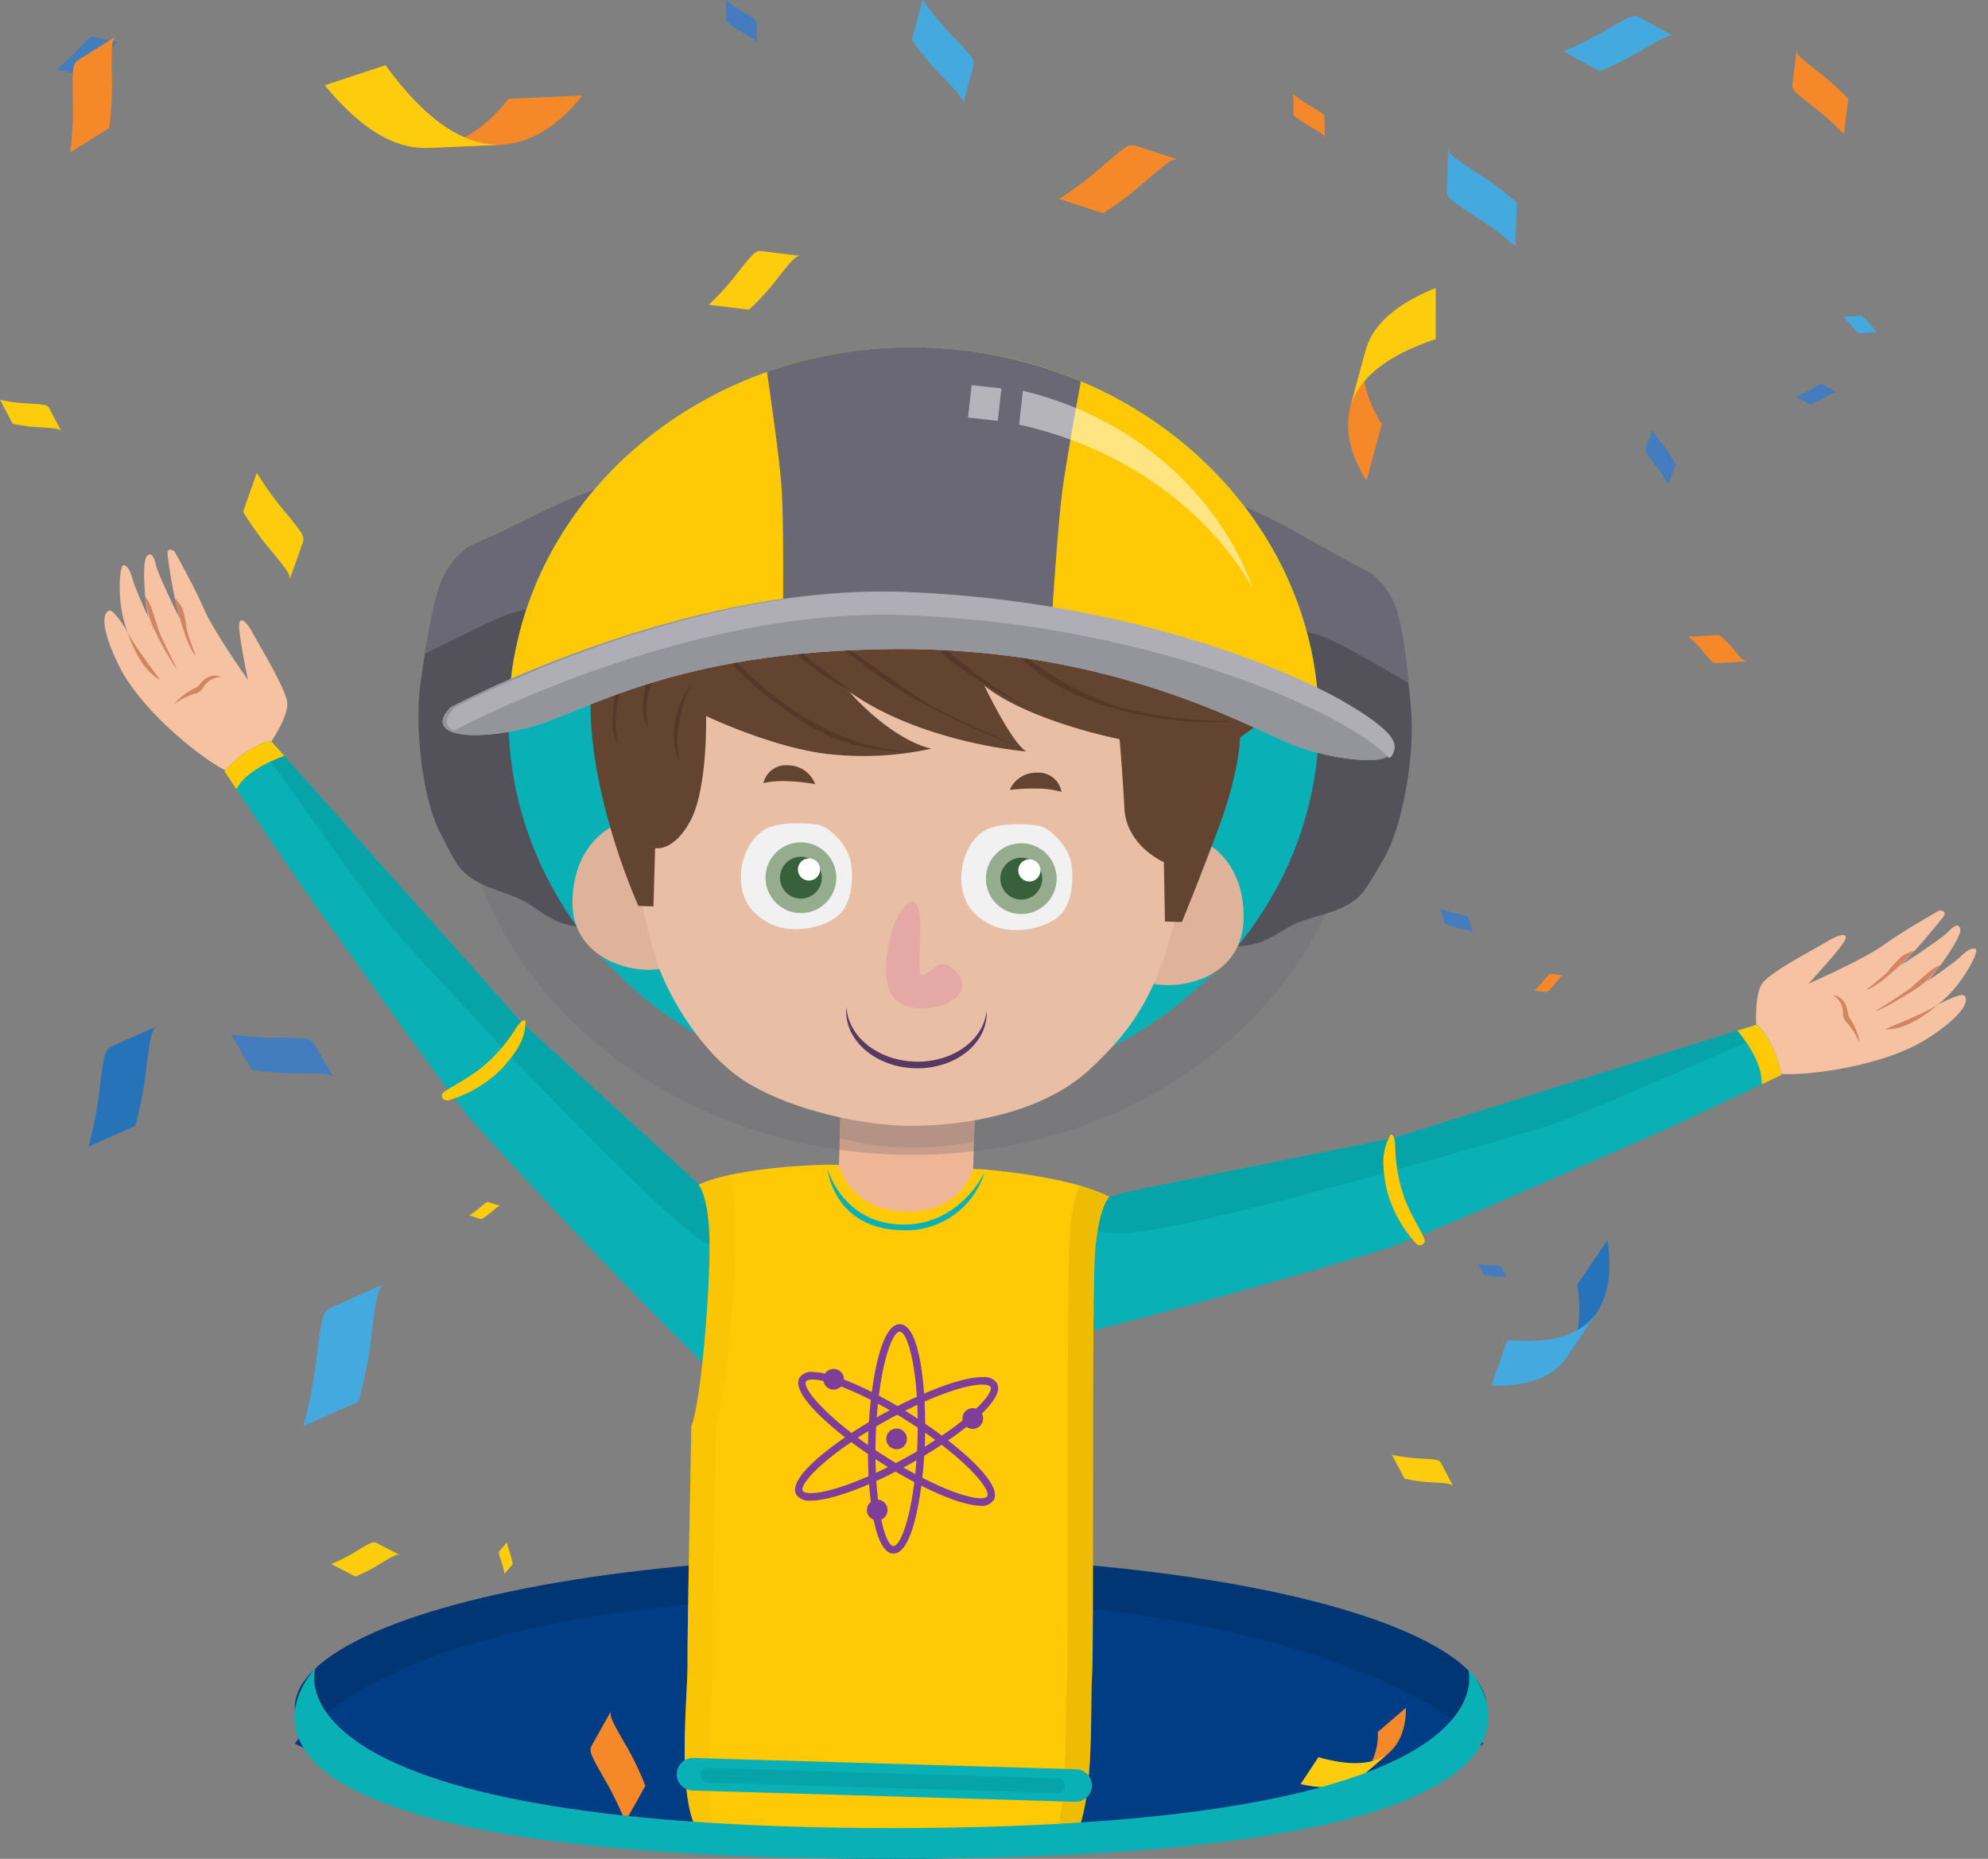<svg xmlns="http://www.w3.org/2000/svg" width="352.625" height="329.744" viewBox="0 0 352.625 329.744">
  <rect x="0" y="0" width="352.625" height="329.744" fill="#808080" stroke="none"/>
  <g id="Illustrasi" transform="translate(-18.677 -8.485)">
    <ellipse id="Ellipse_352" data-name="Ellipse 352" cx="105.713" cy="26.803" rx="105.713" ry="26.803" transform="translate(70.974 284.623)" fill="#003674"/>
    <path id="Path_18748" data-name="Path 18748" d="M70.973,317.792s16.245-26.1,101.624-26.1,109.22,26.1,109.22,26.1-15.233,10.648-31.968,12.38-41.594,8.413-96.487,5.294S70.973,317.792,70.973,317.792Z" fill="#003d84"/>
    <g id="Group_3773" data-name="Group 3773" transform="translate(18.677 8.485)">
      <g id="Group_3712" data-name="Group 3712" transform="translate(10.008 6.562)">
        <path id="Path_12246" data-name="Path 12246" d="M28.6,18.675a29.148,29.148,0,0,0,3.886-3.61c1.664-1.761,2.171-2.263,2.785-2.14l-4.694-1c-.641-.075-.974.222-2.762,2.115A30.23,30.23,0,0,1,23.9,17.679l4.692,1" transform="translate(-23.905 -11.913)" fill="#437cbf"/>
      </g>
      <g id="Group_3713" data-name="Group 3713" transform="translate(0 70.915)">
        <path id="Path_12247" data-name="Path 12247" d="M20.923,49.773a28.858,28.858,0,0,0,5.264.67c2.416.149,3.128.216,3.425.768l-2.238-4.244c-.354-.542-.8-.6-3.4-.766a30.308,30.308,0,0,1-5.3-.672l2.238,4.244" transform="translate(-18.677 -45.529)" fill="#fccc0d"/>
      </g>
      <g id="Group_3714" data-name="Group 3714" transform="translate(246.889 258.067)">
        <path id="Path_12248" data-name="Path 12248" d="M149.891,147.536a28.858,28.858,0,0,0,5.263.67c2.418.149,3.13.216,3.427.768l-2.238-4.244c-.354-.54-.8-.6-3.394-.766a30.333,30.333,0,0,1-5.3-.672l2.238,4.244" transform="translate(-147.645 -143.292)" fill="#fccc0d"/>
      </g>
      <g id="Group_3715" data-name="Group 3715" transform="translate(272.187 172.756)">
        <path id="Path_12249" data-name="Path 12249" d="M163.094,101.971a13.618,13.618,0,0,0,1.688-1.842c.714-.888.932-1.143,1.225-1.106l-2.236-.295c-.3-.01-.45.142-1.214,1.1a14.31,14.31,0,0,1-1.7,1.855l2.236.291" transform="translate(-160.86 -98.728)" fill="#f58929"/>
      </g>
      <g id="Group_3716" data-name="Group 3716" transform="translate(129.93 94.616)">
        <path id="Path_12250" data-name="Path 12250" d="M90.24,63.267a22.489,22.489,0,0,0,2.791-3.044c1.177-1.466,1.541-1.888,2.023-1.828l-3.693-.484c-.509-.017-.743.235-2.008,1.811a23.69,23.69,0,0,1-2.8,3.055l3.693.484" transform="translate(-86.549 -57.91)" fill="#fccc0d"/>
      </g>
      <g id="Group_3718" data-name="Group 3718" transform="translate(128.738 0.002)">
        <path id="Path_12252" data-name="Path 12252" d="M85.982,12.211A22.493,22.493,0,0,0,89.4,14.528c1.623.955,2.09,1.25,2.1,1.738l-.057-3.725c-.056-.5-.339-.7-2.081-1.723a23.5,23.5,0,0,1-3.438-2.332l.059,3.725" transform="translate(-85.926 -8.486)" fill="#437cbf"/>
      </g>
      <g id="Group_3719" data-name="Group 3719" transform="translate(229.4 16.71)">
        <path id="Path_12253" data-name="Path 12253" d="M138.568,20.939a22.3,22.3,0,0,0,3.415,2.314c1.621.955,2.092,1.252,2.1,1.738l-.057-3.725c-.055-.5-.341-.7-2.083-1.723a23.467,23.467,0,0,1-3.436-2.33l.059,3.723" transform="translate(-138.509 -17.214)" fill="#f58929"/>
      </g>
      <g id="Group_3720" data-name="Group 3720" transform="translate(176.238 128.809)">
        <path id="Path_12254" data-name="Path 12254" d="M110.77,77.75a12.167,12.167,0,0,0,1.817,1.231c.861.509,1.112.666,1.118.925l-.029-1.979c-.033-.266-.182-.371-1.108-.917a12.572,12.572,0,0,1-1.828-1.239l.031,1.979" transform="translate(-110.739 -75.771)" fill="#fccc0d"/>
      </g>
      <g id="Group_3722" data-name="Group 3722" transform="translate(318.543 68.189)">
        <path id="Path_12256" data-name="Path 12256" d="M187.581,47.685a17.4,17.4,0,0,0,2.862-1.39c1.26-.718,1.637-.915,1.968-.737L189.9,44.164c-.354-.153-.6-.04-1.951.729a18.307,18.307,0,0,1-2.877,1.4l2.506,1.392" transform="translate(-185.075 -44.105)" fill="#437cbf"/>
      </g>
      <g id="Group_3723" data-name="Group 3723" transform="translate(119.811 120.692)">
        <path id="Path_12257" data-name="Path 12257" d="M82.184,74.246a17.2,17.2,0,0,0,3.057.89c1.417.316,1.83.421,1.953.777l-.927-2.718c-.159-.352-.412-.433-1.932-.771a17.932,17.932,0,0,1-3.073-.892l.925,2.715" transform="translate(-81.263 -71.531)" fill="#44a9de"/>
      </g>
      <g id="Group_3724" data-name="Group 3724" transform="translate(255.435 161.176)">
        <path id="Path_12258" data-name="Path 12258" d="M153.03,95.4a17.152,17.152,0,0,0,3.057.89c1.417.314,1.83.421,1.953.775l-.925-2.716c-.161-.354-.414-.435-1.935-.77a18.251,18.251,0,0,1-3.071-.9l.927,2.716" transform="translate(-152.109 -92.679)" fill="#437cbf"/>
      </g>
      <g id="Group_3728" data-name="Group 3728" transform="translate(203.395 106.656)">
        <path id="Path_12262" data-name="Path 12262" d="M124.925,67.273a20.584,20.584,0,0,0,1.845,3.3c.938,1.447,1.2,1.882,1.009,2.286l1.484-3.074c.161-.431.011-.712-1-2.267a21.44,21.44,0,0,1-1.857-3.321l-1.482,3.074" transform="translate(-124.925 -64.199)" fill="#f58929"/>
      </g>
      <g id="Group_3729" data-name="Group 3729" transform="translate(174.326 89.418)">
        <path id="Path_12263" data-name="Path 12263" d="M112.3,58.842a20.6,20.6,0,0,0,3.679-.883c1.646-.509,2.138-.645,2.473-.356l-2.561-2.255c-.371-.27-.68-.2-2.448.339a21.64,21.64,0,0,1-3.7.892l2.559,2.257" transform="translate(-109.74 -55.194)" fill="#fccc0d"/>
      </g>
      <g id="Group_3731" data-name="Group 3731" transform="translate(88.496 273.435)">
        <path id="Path_12265" data-name="Path 12265" d="M67.35,155.371a13.575,13.575,0,0,0-.624-2.42c-.356-1.083-.45-1.405-.26-1.631L65,153.033c-.174.251-.124.456.257,1.618a14.424,14.424,0,0,1,.63,2.433l1.463-1.715" transform="translate(-64.905 -151.32)" fill="#fccc0d"/>
      </g>
      <g id="Group_3733" data-name="Group 3733" transform="translate(208.476 216.991)">
        <path id="Path_12267" data-name="Path 12267" d="M130.345,123.455a9.564,9.564,0,0,1,.454,2.355c.105,1.055.149,1.371.507,1.581l-2.76-1.61c-.354-.235-.4-.435-.511-1.568a10.08,10.08,0,0,0-.456-2.378l2.764,1.61" transform="translate(-127.579 -121.835)" fill="#fccc0d"/>
      </g>
      <g id="Group_3734" data-name="Group 3734" transform="translate(299.47 112.638)">
        <path id="Path_12268" data-name="Path 12268" d="M180.564,67.324a16.461,16.461,0,0,1,2.866,2.916c1.143,1.4,1.507,1.8,2.217,1.763l-5.442.322c-.72,0-.969-.243-2.205-1.746a17.164,17.164,0,0,0-2.887-2.935l5.433-.32" transform="translate(-175.112 -67.324)" fill="#f58929"/>
      </g>
      <g id="Group_3736" data-name="Group 3736" transform="translate(326.817 56.01)">
        <path id="Path_12270" data-name="Path 12270" d="M192.755,37.743a10.1,10.1,0,0,1,1.763,1.8c.7.861.927,1.108,1.357,1.085l-3.346.2c-.446,0-.6-.149-1.359-1.076A10.545,10.545,0,0,0,189.4,37.94l3.35-.2" transform="translate(-189.397 -37.743)" fill="#44a9de"/>
      </g>
      <g id="Group_3738" data-name="Group 3738" transform="translate(262.177 224.181)">
        <path id="Path_12272" data-name="Path 12272" d="M156.724,127.565a13.538,13.538,0,0,0,2.485.266c1.139.048,1.474.071,1.616.327l-1.091-1.972c-.168-.253-.379-.278-1.6-.329a14.251,14.251,0,0,1-2.5-.266l1.093,1.972" transform="translate(-155.631 -125.591)" fill="#437cbf"/>
      </g>
      <g id="Group_3739" data-name="Group 3739" transform="translate(83.249 213.221)">
        <path id="Path_12273" data-name="Path 12273" d="M64.306,122.937a13.747,13.747,0,0,0,2-1.493c.867-.739,1.129-.948,1.411-.858l-2.14-.7c-.3-.067-.467.054-1.4.848a13.923,13.923,0,0,1-2.014,1.5l2.14.706" transform="translate(-62.164 -119.866)" fill="#fccc0d"/>
      </g>
      <g id="Group_3740" data-name="Group 3740" transform="translate(161.722)">
        <path id="Path_12274" data-name="Path 12274" d="M103.156,15.543a52.388,52.388,0,0,0,5.7,6.792c2.789,2.948,3.582,3.842,3.339,4.765l1.939-7.056c.17-.98-.306-1.56-3.3-4.725A55.116,55.116,0,0,1,105.1,8.485l-1.939,7.056" transform="translate(-103.156 -8.485)" fill="#44a9de"/>
      </g>
      <g id="Group_3744" data-name="Group 3744" transform="translate(205.359 84.555)">
        <path id="Path_12278" data-name="Path 12278" d="M125.953,59.557a52.519,52.519,0,0,0,5.211,7.188c2.579,3.143,3.306,4.087,3,4.993l2.433-6.905c.234-.969-.2-1.577-2.96-4.952a54.845,54.845,0,0,1-5.247-7.227l-2.437,6.905" transform="translate(-125.951 -52.654)" fill="#437cbf"/>
      </g>
      <g id="Group_3745" data-name="Group 3745" transform="translate(277.297 2.843)">
        <path id="Path_12279" data-name="Path 12279" d="M169.936,19.752a52.463,52.463,0,0,0,7.939-3.974c3.521-2.035,4.573-2.594,5.416-2.142l-6.413-3.526c-.919-.385-1.593-.063-5.37,2.115a55,55,0,0,1-7.979,4l6.415,3.528" transform="translate(-163.529 -9.97)" fill="#44a9de"/>
      </g>
      <g id="Group_3746" data-name="Group 3746" transform="translate(104.742 303.389)">
        <path id="Path_12280" data-name="Path 12280" d="M83.125,180.365a52.711,52.711,0,0,0-3.913-7.967c-2.008-3.532-2.561-4.593-2.1-5.431l-3.574,6.384c-.392.913-.077,1.587,2.075,5.383a54.682,54.682,0,0,1,3.938,8.017l3.574-6.384" transform="translate(-73.391 -166.967)" fill="#f58929"/>
      </g>
      <g id="Group_3747" data-name="Group 3747" transform="translate(291.859 75.976)">
        <path id="Path_12281" data-name="Path 12281" d="M176.546,54.605a27.214,27.214,0,0,0-2.538-3.8c-1.263-1.669-1.62-2.173-1.443-2.63l-1.392,3.505c-.138.492.069.817,1.424,2.607a28.513,28.513,0,0,1,2.546,3.827l1.394-3.507" transform="translate(-171.136 -48.173)" fill="#437cbf"/>
      </g>
      <g id="Group_3748" data-name="Group 3748" transform="translate(317.922 8.81)">
        <path id="Path_12282" data-name="Path 12282" d="M194.685,21.832a45.473,45.473,0,0,0-5.71-5.092c-2.747-2.173-3.536-2.835-3.44-3.653l-.783,6.26c-.017.848.456,1.292,3.4,3.624a47.366,47.366,0,0,1,5.745,5.123l.781-6.262" transform="translate(-184.751 -13.087)" fill="#f58929"/>
      </g>
      <g id="Group_3749" data-name="Group 3749" transform="translate(256.631 26.253)">
        <path id="Path_12283" data-name="Path 12283" d="M165.154,31.9a55.706,55.706,0,0,0-7.539-5.6c-3.6-2.36-4.637-3.082-4.608-4.095l-.274,7.744c.071,1.049.7,1.53,4.56,4.064a58.386,58.386,0,0,1,7.587,5.636l.274-7.745" transform="translate(-152.734 -22.199)" fill="#44a9de"/>
      </g>
      <g id="Group_3750" data-name="Group 3750" transform="translate(40.965 183.49)">
        <path id="Path_12284" data-name="Path 12284" d="M43.815,110.629a52.535,52.535,0,0,0,8.856.6c4.064.034,5.259.082,5.753.9l-3.739-6.294c-.6-.8-1.338-.861-5.7-.9a55.065,55.065,0,0,1-8.909-.6l3.739,6.294" transform="translate(-40.076 -104.335)" fill="#437cbf"/>
      </g>
      <g id="Group_3751" data-name="Group 3751" transform="translate(43.119 83.869)">
        <path id="Path_12285" data-name="Path 12285" d="M41.2,59.2a52.567,52.567,0,0,0,5.213,7.185c2.575,3.143,3.306,4.091,3,4.995l2.437-6.907c.23-.965-.2-1.577-2.963-4.951A54.577,54.577,0,0,1,43.638,52.3L41.2,59.2" transform="translate(-41.201 -52.296)" fill="#fccc0d"/>
      </g>
      <g id="Group_3752" data-name="Group 3752" transform="translate(187.883 25.744)">
        <path id="Path_12286" data-name="Path 12286" d="M124.606,34.016a58.773,58.773,0,0,0,7.9-6.009c3.45-2.961,4.491-3.8,5.509-3.478l-7.786-2.546c-1.087-.234-1.759.26-5.462,3.438a61.607,61.607,0,0,1-7.95,6.051l7.784,2.546" transform="translate(-116.822 -21.933)" fill="#f58929"/>
      </g>
      <g id="Group_3753" data-name="Group 3753" transform="translate(12.459 6.398)">
        <path id="Path_12287" data-name="Path 12287" d="M32.1,28.137a58.367,58.367,0,0,0,.448-9.88c-.061-4.527-.038-5.858.861-6.43l-6.924,4.319c-.873.682-.927,1.512-.852,6.365a61.584,61.584,0,0,1-.45,9.939l6.922-4.319" transform="translate(-25.185 -11.827)" fill="#f58929"/>
      </g>
      <g id="Group_3754" data-name="Group 3754" transform="translate(153.329 101.298)">
        <path id="Path_12288" data-name="Path 12288" d="M98.772,70.809a70.175,70.175,0,0,0,7.6,9.063c3.725,3.934,4.782,5.125,4.457,6.356l2.588-9.409c.214-1.309-.412-2.081-4.4-6.3A73.3,73.3,0,0,1,101.36,61.4l-2.588,9.409" transform="translate(-98.772 -61.4)" fill="#44a9de"/>
      </g>
      <g id="Group_3755" data-name="Group 3755" transform="translate(125.696 44.529)">
        <path id="Path_12289" data-name="Path 12289" d="M91.5,42.155a43.7,43.7,0,0,0,5.364-5.95c2.265-2.868,2.961-3.687,3.9-3.58L93.6,31.746c-.974-.025-1.438.467-3.869,3.543a45.734,45.734,0,0,1-5.393,5.99l7.173.879" transform="translate(-84.337 -31.746)" fill="#fccc0d"/>
      </g>
      <g id="Group_3758" data-name="Group 3758" transform="translate(58.776 273.592)">
        <path id="Path_12292" data-name="Path 12292" d="M53.628,157.478a29.034,29.034,0,0,0,4.713-2.448c2.073-1.256,2.693-1.606,3.256-1.327l-4.25-2.213c-.6-.241-1-.042-3.224,1.3a30.3,30.3,0,0,1-4.744,2.466l4.252,2.211" transform="translate(-49.38 -151.402)" fill="#fccc0d"/>
      </g>
      <g id="Group_3759" data-name="Group 3759" transform="translate(53.808 227.698)">
        <path id="Path_12293" data-name="Path 12293" d="M56.571,148.369a76.694,76.694,0,0,0,2.412-12.748c.754-5.892,1.03-7.617,2.3-8.193l-9.79,4.334c-1.26.727-1.482,1.794-2.291,8.117a80.073,80.073,0,0,1-2.418,12.83l9.784-4.34" transform="translate(-46.785 -127.428)" fill="#44a9de"/>
      </g>
      <g id="Group_3760" data-name="Group 3760" transform="translate(15.692 181.997)">
        <path id="Path_12294" data-name="Path 12294" d="M35.163,121.3A64.9,64.9,0,0,0,37.2,110.5c.639-4.991.873-6.453,1.951-6.943l-8.289,3.676c-1.064.614-1.252,1.518-1.939,6.874a67.825,67.825,0,0,1-2.048,10.866l8.287-3.676" transform="translate(-26.874 -103.555)" fill="#2673b9"/>
      </g>
      <g id="Group_3763" data-name="Group 3763" transform="translate(230.69 302.941)">
        <g id="Group_3761" data-name="Group 3761" transform="translate(10.701)">
          <path id="Path_12295" data-name="Path 12295" d="M149.779,174.7c.814-.754,2.969-2.764,2.992-7.964l-5.008,4.309a10.583,10.583,0,0,1-2.99,7.964l5.006-4.309" transform="translate(-144.773 -166.733)" fill="#f58929"/>
        </g>
        <g id="Group_3762" data-name="Group 3762" transform="translate(0 7.968)">
          <path id="Path_12296" data-name="Path 12296" d="M139.183,176.479c7.1,1.574,9.725-.509,10.7-1.275l5.008-4.309c-2.619,2.171-6.742,2.439-12.545.808Z" transform="translate(-139.183 -170.895)" fill="#fccc0d"/>
        </g>
      </g>
      <g id="Group_3766" data-name="Group 3766" transform="translate(57.599 11.563)">
        <g id="Group_3764" data-name="Group 3764" transform="translate(18.213 5.383)">
          <path id="Path_12297" data-name="Path 12297" d="M71.352,26.07c2.19-.184,8.008-.668,14.415-8.733l-13.073.574c-1.845,2.265-6.75,8.28-14.415,8.731l13.073-.572" transform="translate(-58.279 -17.337)" fill="#f58929"/>
        </g>
        <g id="Group_3765" data-name="Group 3765">
          <path id="Path_12298" data-name="Path 12298" d="M48.765,18.09C57.9,29.241,64.514,29.223,66.982,29.214l13.073-.572c-6.733.168-13.479-4.464-20.51-14.116Z" transform="translate(-48.765 -14.525)" fill="#fccc0d"/>
        </g>
      </g>
      <g id="Group_3769" data-name="Group 3769" transform="translate(239.116 51.077)">
        <g id="Group_3767" data-name="Group 3767" transform="translate(0 11.034)">
          <path id="Path_12299" data-name="Path 12299" d="M143.986,50.992c-.394,1.708-1.436,6.245,2.872,13.129l2.716-10.064c-1.2-1.968-4.382-7.2-2.873-13.127l-2.715,10.062" transform="translate(-143.584 -40.93)" fill="#f58929"/>
        </g>
        <g id="Group_3768" data-name="Group 3768" transform="translate(0.405)">
          <path id="Path_12300" data-name="Path 12300" d="M158.938,35.166C148.668,39.3,147.1,44.324,146.512,46.2L143.8,56.264c1.489-5.152,6.463-9.11,15.142-12.026Z" transform="translate(-143.796 -35.166)" fill="#fccc0d"/>
        </g>
      </g>
      <g id="Group_3772" data-name="Group 3772" transform="translate(264.522 219.981)">
        <g id="Group_3770" data-name="Group 3770" transform="translate(13.385)">
          <path id="Path_12301" data-name="Path 12301" d="M169.191,136.242c.848-1.374,3.117-5.023,1.853-12.845l-5.343,7.937c.341,2.223,1.221,8.136-1.853,12.847l5.343-7.939" transform="translate(-163.848 -123.397)" fill="#2673b9"/>
        </g>
        <g id="Group_3771" data-name="Group 3771" transform="translate(0 12.845)">
          <path id="Path_12302" data-name="Path 12302" d="M156.856,143.082c9.491.291,12.332-3.589,13.391-5.039l5.341-7.937c-2.812,4.026-8.029,5.632-15.866,4.87Z" transform="translate(-156.856 -130.107)" fill="#44a9de"/>
        </g>
      </g>
    </g>
    <g id="Group_5239" data-name="Group 5239" transform="translate(37.208 68.007)">
      <g id="Group_5226" data-name="Group 5226" transform="translate(0 37.979)">
        <g id="Group_5225" data-name="Group 5225">
          <path id="Path_18679" data-name="Path 18679" d="M57.39,94.264s3.746-5.184,3.371-7.822S55.55,75.951,54.7,74.288s-2.1-3.08-2.427-1.87S53.8,82.512,53.8,82.512,47.755,74,45.959,69.843s-5.217-10.152-5.217-10.152-1.407-.976-1.173.758a90.451,90.451,0,0,0,2.1,11.163S37.842,63.78,37.5,62.225s-.865-2.546-1.679-1.576-.333,8.415.348,10.85c0,0-2.424-5.3-2.787-6.729s-.915-2.623-1.667-2.584-1.244,7.343.8,11.892c0,0-2.142-3.492-3.015-3.815s-2.684,1.509,1.5,9.888S46.809,97.434,50.351,98.8a28.607,28.607,0,0,1,3.658-2.912A25.738,25.738,0,0,1,57.39,94.264Z" transform="translate(-28.357 -59.417)" fill="#f6c2a2"/>
          <path id="Path_18680" data-name="Path 18680" d="M34.784,76.157a18.831,18.831,0,0,1,3.383-1.794,2.424,2.424,0,0,0,1.859-1.2,3.8,3.8,0,0,1,3.162-1.845,2.8,2.8,0,0,0-2.724.289c-1.321.959-1,1.363-1.989,1.725A12.315,12.315,0,0,0,34.784,76.157Z" transform="translate(-22.481 -48.743)" fill="#d08662"/>
          <path id="Path_18681" data-name="Path 18681" d="M36.249,75.543s-5.119-6.654-5.768-8.58A20.479,20.479,0,0,0,32.908,72.3C34.649,75,36.249,75.543,36.249,75.543Z" transform="translate(-26.416 -52.517)" fill="#d08662"/>
          <path id="Path_18682" data-name="Path 18682" d="M37.747,76.542s-2.914-5.68-3.295-6.957S33.2,65.711,33.007,65.2a9,9,0,0,0-.873-1.455,19.87,19.87,0,0,0,.84,4.106C33.648,69.884,37.1,76.182,37.747,76.542Z" transform="translate(-24.904 -55.46)" fill="#d08662"/>
          <path id="Path_18683" data-name="Path 18683" d="M38.594,74.157s-1.424-3.838-1.568-4.575a20.76,20.76,0,0,0-.775-3.821,8.051,8.051,0,0,0-1.4-1.886s.586,2.552,1.214,4.554S37.642,73.238,38.594,74.157Z" transform="translate(-22.42 -55.341)" fill="#d08662"/>
        </g>
        <path id="Path_18684" data-name="Path 18684" d="M155.031,201.783s-7.284,2.751-16.251-1.878-51.394-50.828-55.6-55.642S55.053,105.46,52.725,102.2,39.468,82.5,39.468,82.5s3.813-4.564,8.291-5.347L92.04,126.914l35.817,32.733s4.2,4.929,9.891,11.342S155.983,194.363,155.031,201.783Z" transform="translate(-18.198 -43.2)" fill="#09b0b5"/>
        <path id="Path_18685" data-name="Path 18685" d="M122.263,166.394c-8.967-4.629-51.391-50.826-55.6-55.642-2.992-3.419-15.914-21.538-23.987-32.931a9.553,9.553,0,0,1,2.15-.668l44.281,49.761,35.817,32.733s3.39,3.976,8.2,9.428A23.123,23.123,0,0,1,122.263,166.394Z" transform="translate(-15.265 -43.2)" fill="#06a4a8"/>
        <path id="Path_18686" data-name="Path 18686" d="M41.587,85.679c-1.273-1.907-2.119-3.18-2.119-3.18s3.813-4.564,8.291-5.347l2.341,2.63C44.543,81.778,42.4,84.179,41.587,85.679Z" transform="translate(-18.198 -43.2)" fill="#ffc905"/>
        <path id="Path_18687" data-name="Path 18687" d="M60.9,117.2a22.394,22.394,0,0,0,9.189-5.425c3.6-3.869,4.246-5.954,4.4-8.544,0,0-.283-.871-1.641,1.059a28.453,28.453,0,0,1-6.557,7.441c-3.409,2.531-6.537,3.775-6.668,4.52S60.315,117.391,60.9,117.2Z" transform="translate(0.224 -19.532)" fill="#ffc905"/>
      </g>
      <g id="Group_5228" data-name="Group 5228" transform="translate(169.003 57.051) rotate(16)">
        <g id="Group_5227" data-name="Group 5227" transform="translate(135.961)">
          <path id="Path_18688" data-name="Path 18688" d="M171.87,104.248s-2.3-6.037-1.247-8.512,7.824-8.874,9.089-10.274,2.849-2.458,2.857-1.191-4.126,9.449-4.126,9.449,8.12-6.727,10.956-10.313,7.741-8.542,7.741-8.542,1.628-.585.948,1.044-3.458,8.083-4.969,10.341c0,0,5.782-6.639,6.52-8.067s1.509-2.257,2.05-1.1-1.871,8.3-3.175,10.5c0,0,3.752-4.543,4.478-5.838s1.577-2.32,2.3-2.084-.7,7.488-3.889,11.391c0,0,3-2.847,3.937-2.935s2.225,2.173-4.048,9.254-19.929,12.737-23.743,13.149a29.2,29.2,0,0,0-2.806-3.8A26.084,26.084,0,0,0,171.87,104.248Z" transform="translate(-170.347 -74.763)" fill="#f6c2a2"/>
          <path id="Path_18689" data-name="Path 18689" d="M183.671,91.476a19.02,19.02,0,0,0-2.833-2.633c-.827-.424-1.467-1.052-1.5-1.654a3.841,3.841,0,0,0-2.6-2.625,2.831,2.831,0,0,1,2.583,1c1.038,1.28.622,1.589,1.489,2.2A12.443,12.443,0,0,1,183.671,91.476Z" transform="translate(-163.884 -64.876)" fill="#d08662"/>
          <path id="Path_18690" data-name="Path 18690" d="M181.949,89.631s6.732-5.156,7.868-6.866a20.7,20.7,0,0,1-3.76,4.571C183.655,89.515,181.949,89.631,181.949,89.631Z" transform="translate(-158.607 -66.667)" fill="#d08662"/>
          <path id="Path_18691" data-name="Path 18691" d="M180.742,90.388s4.325-4.78,5.032-5.927,2.233-3.452,2.553-3.9a9.213,9.213,0,0,1,1.233-1.191,19.978,19.978,0,0,1-1.893,3.788C186.48,84.962,181.468,90.207,180.742,90.388Z" transform="translate(-159.828 -70.105)" fill="#d08662"/>
          <path id="Path_18692" data-name="Path 18692" d="M179.421,87.866s2.392-3.37,2.722-4.052a21.038,21.038,0,0,1,1.756-3.527,8.119,8.119,0,0,1,1.857-1.475s-1.237,2.338-2.372,4.126S180.59,87.218,179.421,87.866Z" transform="translate(-161.165 -70.665)" fill="#d08662"/>
        </g>
        <path id="Path_18693" data-name="Path 18693" d="M102.765,182.5s6.39,4.585,16.346,2.41,63.414-36.168,68.778-39.765,37.573-30.511,40.695-33.086S246.66,96.3,246.66,96.3s-2.527-5.45-6.691-7.383l-56.2,36.987-43.491,22.581s-5.388,3.714-12.614,8.486S103.773,175.009,102.765,182.5Z" transform="translate(-102.765 -60.443)" fill="#09b0b5"/>
        <path id="Path_18694" data-name="Path 18694" d="M127.506,155.762c9.958-2.175,63.41-36.168,68.776-39.769,3.81-2.553,21.15-16.855,32-25.864a9.831,9.831,0,0,0-1.923-1.213l-56.2,36.987-43.491,22.581s-4.348,3-10.459,7.059A23.36,23.36,0,0,0,127.506,155.762Z" transform="translate(-89.157 -60.443)" fill="#06a4a8"/>
        <path id="Path_18695" data-name="Path 18695" d="M176.253,98.848c1.74-1.529,2.9-2.549,2.9-2.549s-2.527-5.45-6.691-7.383l-2.971,1.957C174.388,94.269,175.854,97.17,176.253,98.848Z" transform="translate(-35.255 -60.443)" fill="#ffc905"/>
        <path id="Path_18696" data-name="Path 18696" d="M152.347,124.422a22.609,22.609,0,0,1-7.546-7.691c-2.5-4.714-2.589-6.917-2.064-9.484,0,0,.5-.777,1.324,1.461a28.768,28.768,0,0,0,4.454,8.971c2.666,3.36,5.392,5.39,5.325,6.152A.945.945,0,0,1,152.347,124.422Z" transform="translate(-62.582 -42.027)" fill="#ffc905"/>
      </g>
      <path id="Path_18697" data-name="Path 18697" d="M154.94,131.5c.672-7.77,2.5-9.384,2.5-9.384-7.119-3.773-22.67-4.9-22.67-4.9l-12.348-.364-2.571-.077-12.353-.366s-15.585.209-22.922,3.555c0,0,1.731,1.719,1.947,9.514s-1.411,28.893-3.21,33.29c0,0-.741,36.367-.691,42.267s-2.182,24.973,2.33,30.337l31.368.927,2.571.077,31.365.927c4.824-5.088,3.72-24.262,4.118-30.147S154.263,139.269,154.94,131.5Z" transform="translate(20.794 30.672)" fill="#ffc905"/>
      <path id="Path_18698" data-name="Path 18698" d="M87.008,206.184c-.054-6.281.735-44.995.735-44.995,1.918-4.683,3.645-27.14,3.419-35.438a28.509,28.509,0,0,0-1.193-8.371,28.105,28.105,0,0,0-5.393,1.7s1.731,1.719,1.947,9.514-1.411,28.893-3.21,33.29c0,0-.741,36.367-.691,42.267s-2.182,24.973,2.33,30.337l2.7.08C85.4,226.42,87.048,211.421,87.008,206.184Z" transform="translate(20.794 31.56)" fill="#efbd03" opacity="0.3"/>
      <path id="Path_18699" data-name="Path 18699" d="M118.615,207.163c.425-6.268-.115-72.266.6-80.538a28.466,28.466,0,0,1,1.679-8.285,28.1,28.1,0,0,1,5.284,2.01s-1.828,1.614-2.5,9.384-.17,69.768-.567,75.655.708,25.059-4.116,30.147l-2.7-.08C119.021,227.459,118.265,212.389,118.615,207.163Z" transform="translate(52.052 32.437)" fill="#c99e00" opacity="0.3"/>
      <path id="Path_18700" data-name="Path 18700" d="M120.593,110.565l-23.809-.7-.375,12.717s1.855,7.816,11.708,8.107c9.955.295,12.1-7.4,12.1-7.4Z" transform="translate(33.865 24.687)" fill="#eeb596"/>
      <path id="Path_18701" data-name="Path 18701" d="M96.727,109.644l-.243,8.22a50.279,50.279,0,0,0,11.612,1.721,65.322,65.322,0,0,0,12.2-1.017l.241-8.222Z" transform="translate(33.934 24.487)" fill="#d6a48e"/>
      <path id="Path_18702" data-name="Path 18702" d="M95.362,116.815s2.584,9.535,13.021,9.844,14.834-9.3,14.834-9.3a14.6,14.6,0,0,1-14.865,10.3C96.329,127.306,95.362,116.815,95.362,116.815Z" transform="translate(32.908 31.044)" fill="#09b0b5"/>
      <path id="Path_18703" data-name="Path 18703" d="M155.022,176.361a2.893,2.893,0,0,1-2.975,2.806l-67.858-2a2.892,2.892,0,0,1-2.806-2.977h0a2.889,2.889,0,0,1,2.977-2.8l67.858,2a2.888,2.888,0,0,1,2.8,2.973Z" transform="translate(20.125 80.937)" fill="#09b0b5"/>
      <path id="Path_18704" data-name="Path 18704" d="M146.878,176.75l-62.03-1.832a1.3,1.3,0,0,1-1.262-1.34h0a1.3,1.3,0,0,1,1.338-1.263l62.03,1.834a1.3,1.3,0,0,1,1.26,1.338h0A1.3,1.3,0,0,1,146.878,176.75Z" transform="translate(22.14 81.789)" fill="#06a4a8"/>
      <g id="Group_5229" data-name="Group 5229" transform="translate(122.493 175.377)">
        <path id="Path_18705" data-name="Path 18705" d="M103.579,171.882c-3.7-.109-4.688-12.317-4.447-20.495s1.945-20.305,5.647-20.2,4.686,12.317,4.443,20.495S107.28,171.993,103.579,171.882Zm1.162-39.357c-1.51-.044-3.93,7.3-4.273,18.9s1.639,19.078,3.149,19.122,3.93-7.3,4.273-18.9S106.256,132.569,104.741,132.525Z" transform="translate(-86.168 -131.19)" fill="#7f3f99"/>
        <path id="Path_18706" data-name="Path 18706" d="M124.811,159.341c-3.492-.1-10.334-3.088-17.434-7.6-6.905-4.388-16.458-12.051-14.472-15.177a2.605,2.605,0,0,1,2.454-.938c3.492.1,10.336,3.086,17.432,7.6,6.907,4.39,16.46,12.051,14.474,15.177A2.6,2.6,0,0,1,124.811,159.341ZM95.319,136.961c-.666-.019-1.147.1-1.288.32-.808,1.277,4.263,7.108,14.065,13.335,6.8,4.324,13.536,7.294,16.756,7.389.666.019,1.147-.1,1.288-.32.81-1.277-4.263-7.108-14.063-13.335C105.276,140.026,98.539,137.056,95.319,136.961Z" transform="translate(-92.074 -127.135)" fill="#7f3f99"/>
        <path id="Path_18707" data-name="Path 18707" d="M94.951,158.011a2.6,2.6,0,0,1-2.395-1.08c-1.8-3.239,8.2-10.32,15.349-14.291,7.353-4.078,14.363-6.649,17.851-6.545a2.606,2.606,0,0,1,2.4,1.082c1.8,3.239-8.2,10.322-15.351,14.291C105.45,155.547,98.445,158.114,94.951,158.011Zm30.765-20.581c-3.218-.1-10.113,2.469-17.162,6.379C98.4,149.44,92.991,154.959,93.72,156.282c.13.228.6.375,1.271.394,3.222.1,10.119-2.466,17.164-6.377,10.156-5.634,15.567-11.151,14.834-12.474C126.86,137.6,126.387,137.449,125.717,137.43Z" transform="translate(-92.344 -126.707)" fill="#7f3f99"/>
        <path id="Path_18708" data-name="Path 18708" d="M98.628,137.229a1.835,1.835,0,1,1-1.777-1.889A1.833,1.833,0,0,1,98.628,137.229Z" transform="translate(-89.952 -127.396)" fill="#7f3f99"/>
        <path id="Path_18709" data-name="Path 18709" d="M104.464,142.751a1.836,1.836,0,1,1-1.78-1.889A1.835,1.835,0,0,1,104.464,142.751Z" transform="translate(-84.618 -122.347)" fill="#7f3f99"/>
        <path id="Path_18710" data-name="Path 18710" d="M111.522,140.863a1.834,1.834,0,1,1-1.78-1.886A1.832,1.832,0,0,1,111.522,140.863Z" transform="translate(-78.161 -124.07)" fill="#7f3f99"/>
        <path id="Path_18711" data-name="Path 18711" d="M102.671,149.341a1.836,1.836,0,1,1-1.78-1.888A1.838,1.838,0,0,1,102.671,149.341Z" transform="translate(-86.258 -116.32)" fill="#7f3f99"/>
      </g>
      <g id="Group_5238" data-name="Group 5238" transform="translate(55.703 0)">
        <path id="Path_18712" data-name="Path 18712" d="M61.934,81.742a60.9,60.9,0,0,0-.737,7.726c-1.129,38.193,33.666,70.21,77.713,71.512s80.67-28.606,81.8-66.8a60.7,60.7,0,0,0-.279-7.759C199.92,74.459,172.3,66.7,141.72,65.8S83.112,71.008,61.934,81.742Z" transform="translate(-54.059 -15.683)" fill="#6a6874" opacity="0.3"/>
        <g id="Group_5230" data-name="Group 5230" transform="translate(0 24.379)">
          <path id="Path_18713" data-name="Path 18713" d="M97.356,52.332c.188-.322-11.067,3.482-17.386,6.641s-11.685,5.6-12.531,5.948-2.8,1.309-4.908,4.593S59.17,80.592,57.9,88.81s.235,21.127,3.256,27.048,3.452,6.959,6.281,8.714,6.987,2.443,9.9,4.384,5.632,4.346,11.5,3.869C88.848,132.825,69.954,99.551,97.356,52.332Z" transform="translate(-57.455 -52.312)" fill="#53525b"/>
          <path id="Path_18714" data-name="Path 18714" d="M79.426,58.973c-6.317,3.157-11.685,5.6-12.531,5.948s-2.8,1.309-4.908,4.593c-1.729,2.69-2.879,8.406-3.936,14.9,0,0,11.333-5.785,14.442-6.918C77.214,75.776,86.566,75,86.566,75c3.785-9.947,4.037-10.806,10.246-22.666C96.984,52,85.745,55.815,79.426,58.973Z" transform="translate(-56.911 -52.313)" fill="#6a6874"/>
        </g>
        <g id="Group_5231" data-name="Group 5231" transform="translate(138.805 27.302)">
          <path id="Path_18715" data-name="Path 18715" d="M129.965,53.857c-.168-.331,10.839,4.129,16.961,7.655s11.337,6.281,12.16,6.677,2.718,1.474,4.631,4.876,2.7,11.256,3.476,19.534-1.484,21.077-4.845,26.81-3.859,6.742-6.786,8.327-7.121,2.025-10.146,3.79-5.879,4.007-11.708,3.184C133.707,134.712,154.53,102.612,129.965,53.857Z" transform="translate(-129.963 -53.839)" fill="#53525b"/>
          <path id="Path_18716" data-name="Path 18716" d="M146.926,61.513c6.122,3.526,11.337,6.281,12.16,6.677s2.718,1.474,4.631,4.876c1.562,2.785,2.376,8.559,3.044,15.108,0,0-10.971-6.444-14-7.759-4.617-2-13.9-3.327-13.9-3.327-3.189-10.154-3.39-11.025-8.888-23.231C129.812,53.519,140.8,57.987,146.926,61.513Z" transform="translate(-129.963 -53.84)" fill="#6a6874"/>
        </g>
        <ellipse id="Ellipse_353" data-name="Ellipse 353" cx="66.195" cy="71.876" rx="66.195" ry="71.876" transform="translate(14.043 132.332) rotate(-88.308)" fill="#09b0b5"/>
        <path id="Path_18717" data-name="Path 18717" d="M79.547,85.771s-7.51,2.738-7.826,13.437,11.367,13.542,16.674,11.947L83.86,83.9Z" transform="translate(-44.417 0.946)" fill="#dfb39a"/>
        <path id="Path_18718" data-name="Path 18718" d="M135.165,87.5s7.338,3.176,7.022,13.873-12.148,12.849-17.35,10.944l6.137-26.944Z" transform="translate(4.155 2.295)" fill="#dfb39a"/>
        <path id="Path_18719" data-name="Path 18719" d="M78.149,109.71a91.581,91.581,0,0,0,3.39,13.328c1.958,5.178,7.351,14.8,14.882,19.8s21.121,8.3,30.585,8.138,22.767-2.334,31.125-10.209,13.469-15.294,16.752-36.007c0,0-7.755-4.9-7.5-9.679s-2.234-14.756-2.234-14.756S149.858,75.8,145.2,72.583s-51.814-.888-56.368,3.145-1.811,11.3-3.572,16.818-7.273,7.207-7.273,7.207S77.462,106.231,78.149,109.71Z" transform="translate(-38.857 -10.781)" fill="#e8bea5"/>
        <path id="Path_18720" data-name="Path 18720" d="M112.24,83.137a35.532,35.532,0,0,1,4.6-.239,16.621,16.621,0,0,1,4.573.593,4.092,4.092,0,0,0-4.282-3.4A5.09,5.09,0,0,0,112.24,83.137Z" transform="translate(-7.363 -2.538)" fill="#634431"/>
        <path id="Path_18721" data-name="Path 18721" d="M98.589,82.739a35.385,35.385,0,0,0-4.575-.509,16.67,16.67,0,0,0-4.6.322,4.091,4.091,0,0,1,4.472-3.141A5.091,5.091,0,0,1,98.589,82.739Z" transform="translate(-28.233 -3.16)" fill="#634431"/>
        <path id="Path_18722" data-name="Path 18722" d="M106.723,94.306s-.35-2.232-1.181-2.3-3.438,2.209-4.4,8.237-.086,9.331,3.484,10.406,8-.27,9.363-2.542-1.788-5.136-3.27-4.949-3.6,2.9-3.93,1.643S107.077,95.629,106.723,94.306Z" transform="translate(-17.846 8.356)" fill="#e4a9a4"/>
        <g id="Group_5233" data-name="Group 5233" transform="translate(30.514 49.605)">
          <path id="Path_18723" data-name="Path 18723" d="M93.894,83.374s.295,12.7-2.715,18.45-6.327,4.987-6.327,4.987l-.3,10.339-2.667-.078s-9.723-21.32-8.354-39.305c0,0,16.576-13.029,54.612-12.242s64.136,15.583,64.136,15.583l2.454,1.74-6.135,4.328s-.006,5.841-3.817,16.077-6.5,16.668-6.5,16.668l-3-.09-.191-10.521s-6.649-2.868-7-9.554-.861-12.267-.861-12.267-16.048-3.161-23.981-9.5c0,0,4.816,10.146,7.445,11.676,0,0-18.431-1.428-31.4-10.6,0,0,7.1,8.324,14.562,10.106A56.142,56.142,0,0,1,116.5,90.219C106.4,89.366,93.894,83.374,93.894,83.374Z" transform="translate(-73.395 -65.49)" fill="#634431"/>
          <g id="Group_5232" data-name="Group 5232" transform="translate(3.858 5.452)">
            <path id="Path_18724" data-name="Path 18724" d="M84.293,71.741s-3.838,7.523-2.085,14.107C82.209,85.848,78.65,80.2,84.293,71.741Z" transform="translate(-70.207 -65.226)" fill="#54382a"/>
            <path id="Path_18725" data-name="Path 18725" d="M80.418,71.3S77.78,75.9,79.309,80.56c0,0-2.144-2.012-.308-9.022C79,71.538,79.711,70.6,80.418,71.3Z" transform="translate(-72.807 -65.868)" fill="#54382a"/>
            <path id="Path_18726" data-name="Path 18726" d="M77.064,72.188s-1.935,5.343-.572,10c0,0-2.2-1.956-.318-9.579Z" transform="translate(-75.41 -64.818)" fill="#54382a"/>
            <path id="Path_18727" data-name="Path 18727" d="M87.1,69.545S101.954,86.655,120.22,85.9a35.321,35.321,0,0,1-14.52-2c-7.652-2.785-17.853-11.6-19.551-14.377Z" transform="translate(-65.592 -67.261)" fill="#54382a"/>
            <path id="Path_18728" data-name="Path 18728" d="M93.091,68.762s7.661,6.178,9.742,7.3a33.278,33.278,0,0,1-10.657-7.324Z" transform="translate(-60.081 -67.975)" fill="#54382a"/>
            <path id="Path_18729" data-name="Path 18729" d="M114.309,69.535s9.409,7.732,19.919,9.934A82.278,82.278,0,0,0,151.2,81.251s-7.439,1.005-18.565-1.66-16.393-7.106-20.014-10.776Z" transform="translate(-41.389 -67.902)" fill="#54382a"/>
            <path id="Path_18730" data-name="Path 18730" d="M106.354,68.384s4.079,3.208,6.323,4.987,6.809,4.579,8.837,5.892A113.751,113.751,0,0,1,110.642,72.9a24.6,24.6,0,0,1-5.247-4.547Z" transform="translate(-47.994 -68.322)" fill="#54382a"/>
            <path id="Path_18731" data-name="Path 18731" d="M97.332,68.363s10.2,7.173,13.73,9.533,12.845,6.3,16.343,8.035c0,0-12.089-4.713-19.341-9.239a96.432,96.432,0,0,1-11.6-8.354Z" transform="translate(-56.165 -68.338)" fill="#54382a"/>
          </g>
        </g>
        <path id="Path_18732" data-name="Path 18732" d="M138.151,88.307c27.538.814,52.474,7.826,71.3,18.7-.09-35.657-30.938-65.151-69.893-66.3S68.067,67.174,65.871,102.762C85.307,93.02,110.613,87.493,138.151,88.307Z" transform="translate(-49.76 -38.581)" fill="#ffc905"/>
        <path id="Path_18733" data-name="Path 18733" d="M109.289,111.506c-6.633-.2-11.919-4.5-12.147-9.725-.021.2-.05.391-.056.59-.163,5.492,5.282,10.11,12.166,10.313s12.591-4.085,12.753-9.576c.006-.2-.013-.394-.021-.592C121.447,107.721,115.918,111.7,109.289,111.506Z" transform="translate(-21.222 17.298)" fill="#573961"/>
        <path id="Path_18734" data-name="Path 18734" d="M61.064,83.874s40.881-22,80.06-20.5,68.2,13.866,78.04,19.664,8.959,7.611,8.243,9.258-9.549,1.055-16.974-1.836-31.87-17.3-70.942-16.952S84.739,84.906,74.817,87.45,56.246,88.9,61.064,83.874Z" transform="translate(-55.411 -17.89)" fill="#afaeb6"/>
        <path id="Path_18735" data-name="Path 18735" d="M140.134,90.639c.5-7.627,1.311-19.155,1.962-24.2.538-4.181,1.972-12.349,3.319-19.735a77.692,77.692,0,0,0-55.673-1.683c1.1,7.527,2.236,15.879,2.558,20.129.383,5.031.346,16.456.272,24.052a176.292,176.292,0,0,1,47.562,1.436Z" transform="translate(-27.933 -38.582)" fill="#6a6874"/>
        <g id="Group_5234" data-name="Group 5234" transform="translate(4.279 45.407)">
          <path id="Path_18736" data-name="Path 18736" d="M61.064,83.874s40.881-22,80.06-20.5,68.2,13.866,78.04,19.664,8.959,7.611,8.243,9.258-9.549,1.055-16.974-1.836-31.87-17.3-70.942-16.952S84.739,84.906,74.817,87.45,56.246,88.9,61.064,83.874Z" transform="translate(-59.691 -63.297)" fill="#94949b"/>
          <path id="Path_18737" data-name="Path 18737" d="M61.3,88.015a.23.23,0,0,1,.036-.04s40.877-21.994,80.06-20.5,68.195,13.866,78.04,19.666c4.357,2.565,6.606,4.351,7.705,5.688a1.132,1.132,0,0,0,.653-.521c.716-1.648,1.608-3.457-8.237-9.258S180.7,64.873,141.516,63.382s-80.06,20.5-80.06,20.5C59.552,85.871,59.755,87.24,61.3,88.015Z" transform="translate(-59.331 -63.286)" fill="#afaeb6"/>
        </g>
        <g id="Group_5235" data-name="Group 5235" transform="translate(97.471 8.797)">
          <path id="Path_18738" data-name="Path 18738" d="M113.775,44.7l-.668,6c18.4,4.041,33.4,14.984,41.474,29.062C148.407,62.831,133.206,49.3,113.775,44.7Z" transform="translate(-104.041 -43.69)" fill="#fff" opacity="0.5"/>
          <rect id="Rectangle_1277" data-name="Rectangle 1277" width="5.786" height="5.314" transform="translate(0 5.751) rotate(-83.646)" fill="#fff" opacity="0.5"/>
        </g>
        <g id="Group_5236" data-name="Group 5236" transform="translate(57.184 86.524)">
          <path id="Path_18739" data-name="Path 18739" d="M100.848,84.989s-4.8-.68-8.147.383-5.423,5.153-5.374,9.1,1.924,6.492,5.28,8.169,9.1.976,12-1.514,2.785-8.511,1.819-10.824S103,85.386,100.848,84.989Z" transform="translate(-87.327 -84.775)" fill="#f2f1f2"/>
          <path id="Path_18740" data-name="Path 18740" d="M102.155,93a6.274,6.274,0,1,1-6.086-6.457A6.276,6.276,0,0,1,102.155,93Z" transform="translate(-85.239 -83.161)" fill="#96ac8f"/>
          <path id="Path_18741" data-name="Path 18741" d="M98.369,91.7a3.711,3.711,0,1,1-3.6-3.821A3.708,3.708,0,0,1,98.369,91.7Z" transform="translate(-84.014 -81.938)" fill="#37603b"/>
          <path id="Path_18742" data-name="Path 18742" d="M96.543,90.054a1.968,1.968,0,1,1-1.907-2.025A1.968,1.968,0,0,1,96.543,90.054Z" transform="translate(-82.497 -81.801)" fill="#fff"/>
        </g>
        <g id="Group_5237" data-name="Group 5237" transform="translate(96.271 86.689)">
          <path id="Path_18743" data-name="Path 18743" d="M121.268,85.077s-4.794-.682-8.149.383-5.423,5.153-5.374,9.1,1.924,6.492,5.28,8.169,9.107.974,12-1.516,2.782-8.509,1.817-10.822S123.414,85.473,121.268,85.077Z" transform="translate(-107.745 -84.862)" fill="#f2f1f2"/>
          <path id="Path_18744" data-name="Path 18744" d="M122.573,93.086a6.274,6.274,0,1,1-6.086-6.457A6.271,6.271,0,0,1,122.573,93.086Z" transform="translate(-105.657 -83.248)" fill="#96ac8f"/>
          <path id="Path_18745" data-name="Path 18745" d="M118.791,91.788a3.713,3.713,0,1,1-3.6-3.821A3.716,3.716,0,0,1,118.791,91.788Z" transform="translate(-104.432 -82.024)" fill="#37603b"/>
          <path id="Path_18746" data-name="Path 18746" d="M116.961,90.14a1.968,1.968,0,1,1-1.909-2.025A1.965,1.965,0,0,1,116.961,90.14Z" transform="translate(-102.915 -81.889)" fill="#fff"/>
        </g>
      </g>
    </g>
    <path id="Path_18747" data-name="Path 18747" d="M49.658,163.09s-9.685,28.323,102.423,28.323S254.1,163.09,254.1,163.09s33.346,33.777-102.36,33.777S49.658,163.09,49.658,163.09Z" transform="translate(24.951 141.362)" fill="#09b0b5"/>
  </g>
</svg>
